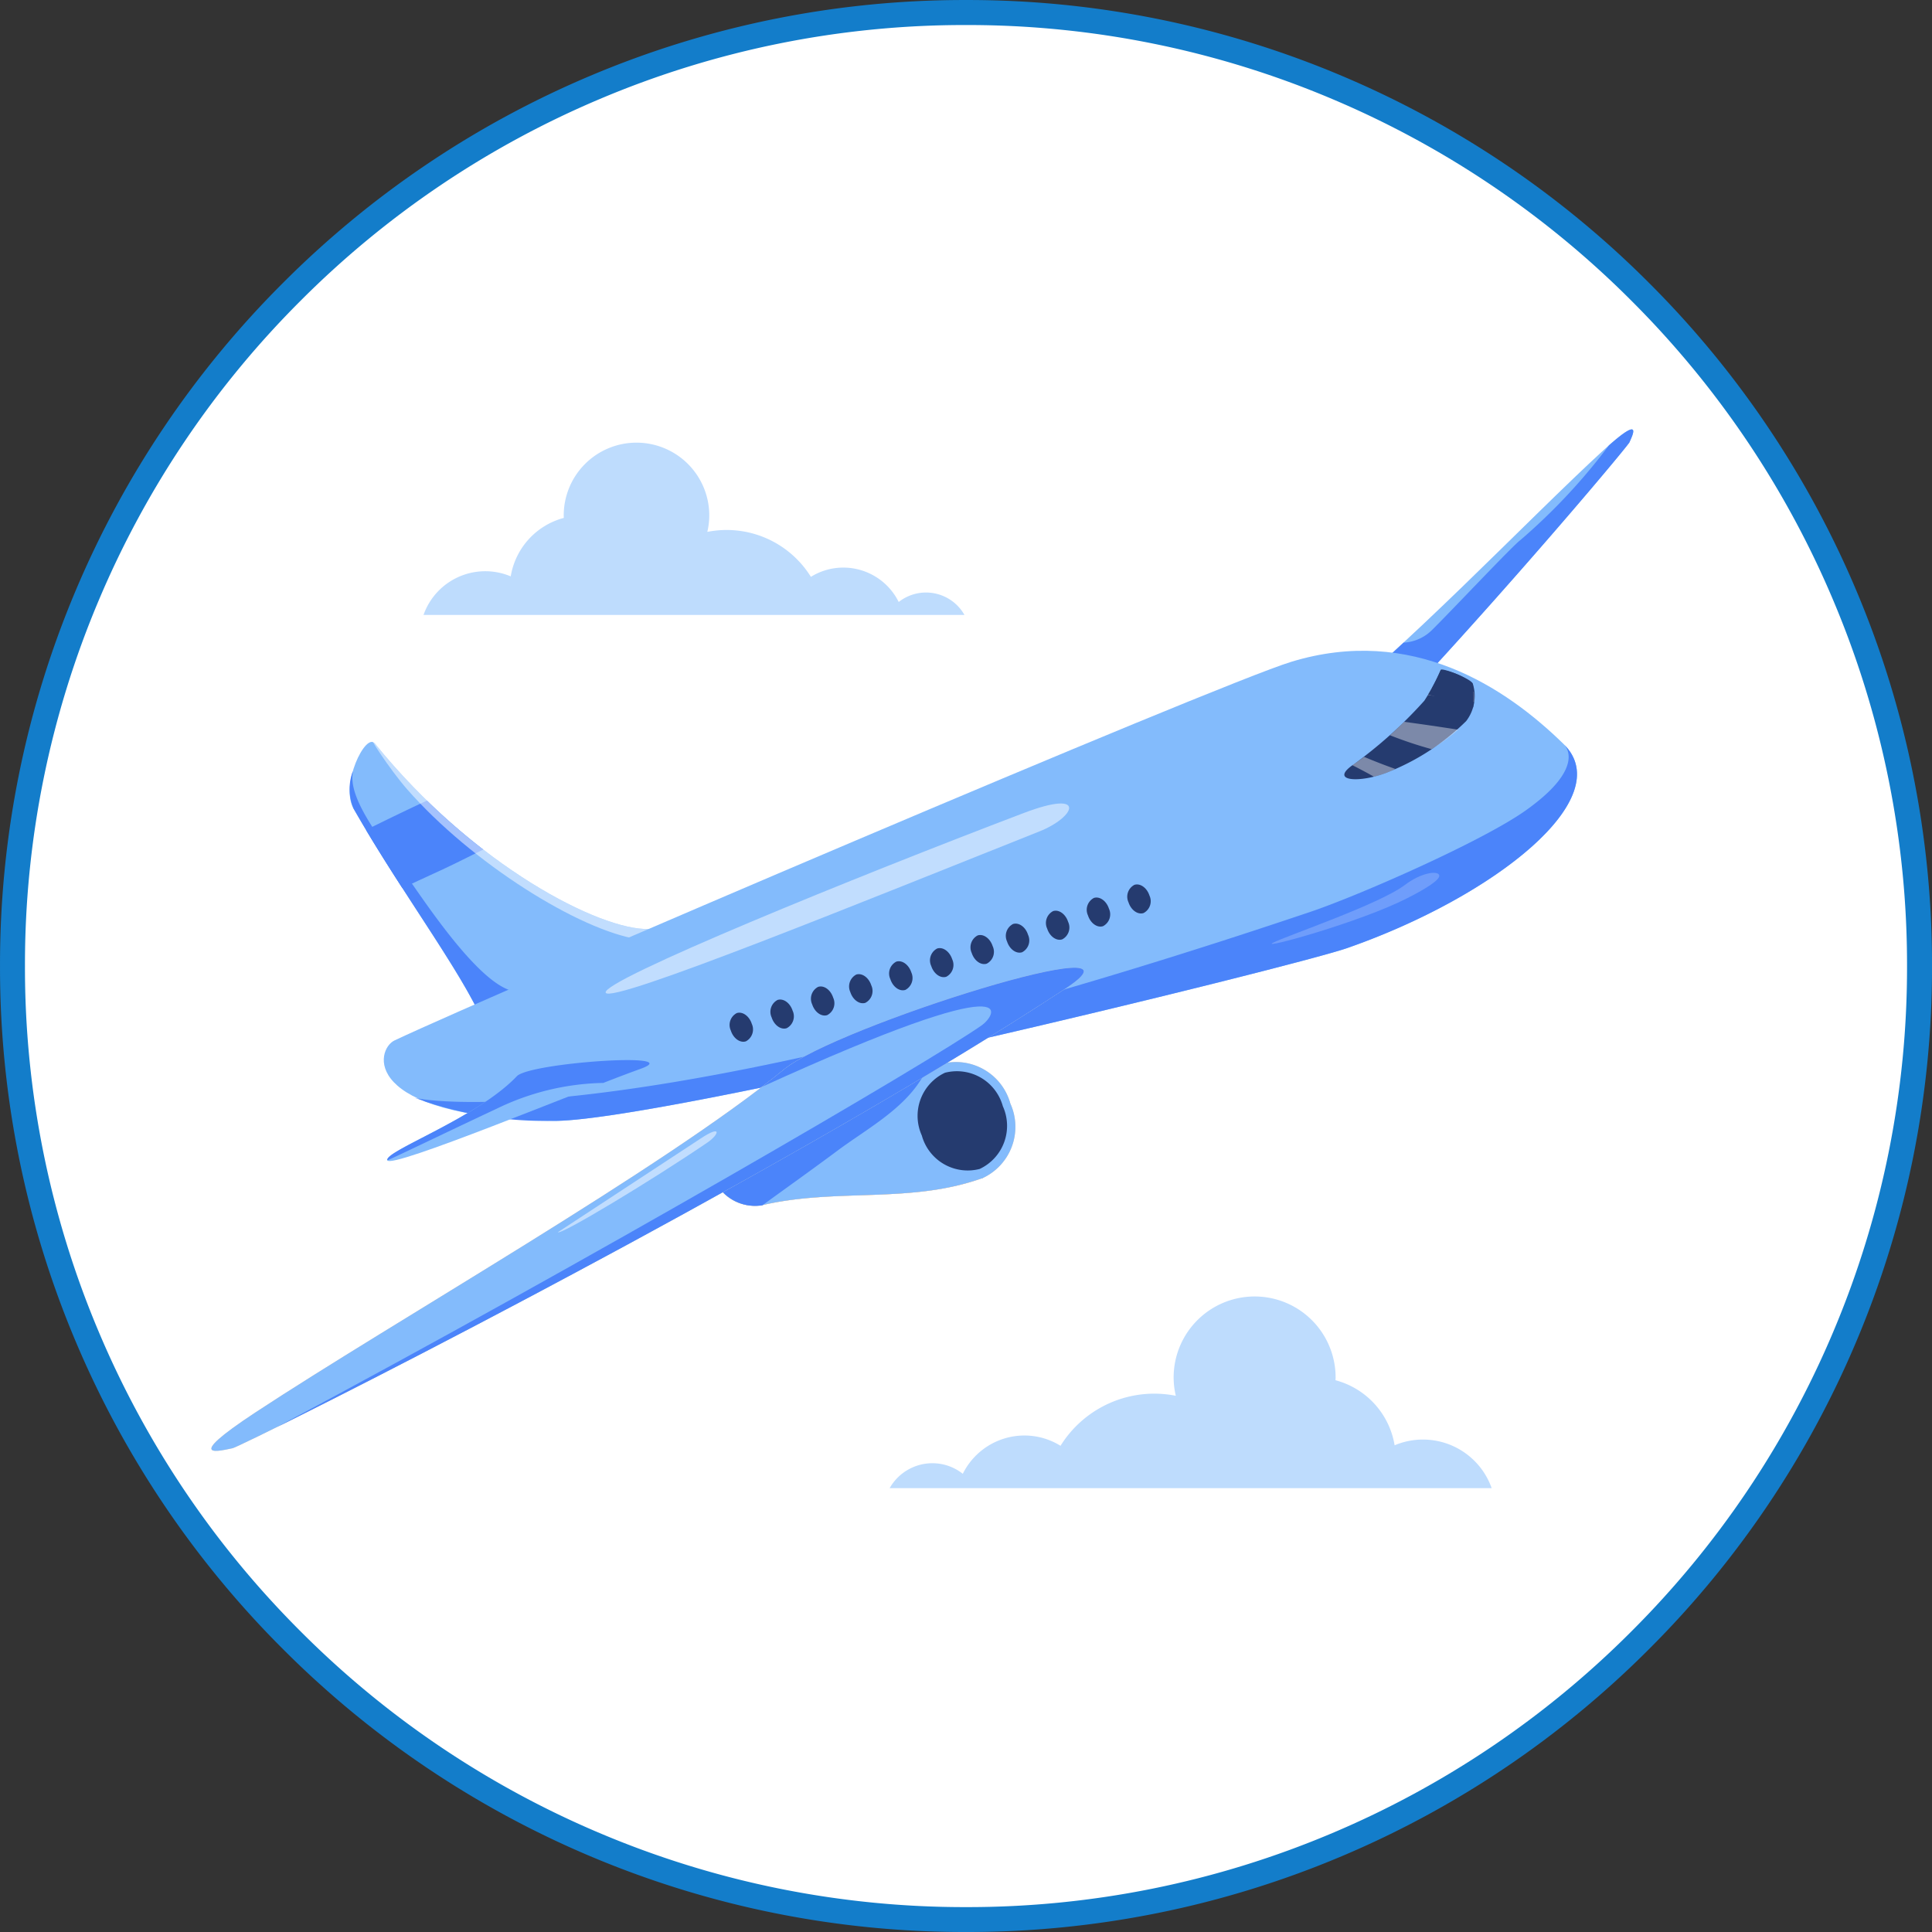 <svg xmlns="http://www.w3.org/2000/svg" width="114.863" height="114.863" viewBox="0 0 114.863 114.863">
  <rect x="0" y="0" width="114.863" height="114.863" fill="#333333" stroke="none"/>
  <g id="Grupo_28637" data-name="Grupo 28637" transform="translate(0 0)">
    <ellipse id="Elipse_5137" data-name="Elipse 5137" cx="56.986" cy="56.986" rx="56.986" ry="56.986" transform="translate(0.259 0.458)" fill="#fff"/>
    <g id="Grupo_28661" data-name="Grupo 28661" transform="translate(0 0)">
      <path id="Trazado_58731" data-name="Trazado 58731" d="M3207.182-2667.975a57.072,57.072,0,0,1-22.355-4.513,57.246,57.246,0,0,1-18.255-12.308,57.234,57.234,0,0,1-12.308-18.255,57.079,57.079,0,0,1-4.513-22.355,57.08,57.08,0,0,1,4.513-22.355,57.236,57.236,0,0,1,12.308-18.255,57.242,57.242,0,0,1,18.255-12.308,57.08,57.08,0,0,1,22.355-4.513,57.078,57.078,0,0,1,22.355,4.513,57.237,57.237,0,0,1,18.255,12.308,57.236,57.236,0,0,1,12.308,18.255,57.072,57.072,0,0,1,4.514,22.355,57.071,57.071,0,0,1-4.514,22.355,57.234,57.234,0,0,1-12.308,18.255,57.24,57.24,0,0,1-18.255,12.308A57.069,57.069,0,0,1,3207.182-2667.975Zm0-113.375a55.589,55.589,0,0,0-21.776,4.4,55.758,55.758,0,0,0-17.782,11.989,55.749,55.749,0,0,0-11.99,17.783,55.592,55.592,0,0,0-4.4,21.775,55.593,55.593,0,0,0,4.4,21.776,55.751,55.751,0,0,0,11.99,17.782,55.755,55.755,0,0,0,17.782,11.99,55.6,55.6,0,0,0,21.776,4.4,55.6,55.6,0,0,0,21.775-4.4,55.763,55.763,0,0,0,17.783-11.99,55.757,55.757,0,0,0,11.989-17.782,55.593,55.593,0,0,0,4.4-21.776,55.593,55.593,0,0,0-4.4-21.775,55.756,55.756,0,0,0-11.989-17.783,55.765,55.765,0,0,0-17.783-11.989A55.587,55.587,0,0,0,3207.182-2781.35Z" transform="translate(-3149.75 2782.838)" fill="#137dca"/>
    </g>
    <g id="Grupo_28662" data-name="Grupo 28662" transform="translate(12.566 25.524)">
      <path id="Trazado_58732" data-name="Trazado 58732" d="M3405.021-2267.779c5.356-.163-9.015,7.924-9.552,6.286-.975-2.979-4.924-8.066-7.994-13.447-.8-1.407.721-4.548,1.27-3.868C3394.654-2271.5,3402.18-2267.691,3405.021-2267.779Z" transform="translate(-3379.024 2297.487)" fill="#83bbfc"/>
      <path id="Trazado_58733" data-name="Trazado 58733" d="M3401.993-2239.021a38.57,38.57,0,0,0,3.348,2.91c-.862.424-1.714.861-2.568,1.253l-2.242,1.034c-.719-1.116-1.453-2.274-2.158-3.453C3399.573-2237.871,3400.778-2238.457,3401.993-2239.021Z" transform="translate(-3389.177 2261.096)" fill="#4b84fa"/>
      <path id="Trazado_58734" data-name="Trazado 58734" d="M3419.357-2268.128c5.356-.163,1.118.875-.586.617-3.536-.535-9.934-4.542-13.775-8.928-1.068-1.219-2.463-3.4-1.914-2.718C3408.99-2271.846,3416.517-2268.041,3419.357-2268.128Z" transform="translate(-3393.361 2297.836)" fill="#fff" opacity="0.5"/>
      <path id="Trazado_58735" data-name="Trazado 58735" d="M3387.428-2258.666l.018,0c-.311,1.546,1.516,3.843,3.227,6.252,1.2,1.7,4.542,6.781,6.559,6.825a39.551,39.551,0,0,0,5.766-.364c-3.061,1.921-7.242,3.791-7.526,2.922-.975-2.979-4.924-8.066-7.994-13.447A3.021,3.021,0,0,1,3387.428-2258.666Z" transform="translate(-3379.028 2279.021)" fill="#4b84fa"/>
      <path id="Trazado_58736" data-name="Trazado 58736" d="M3984.19-2474.345c4.569-3.3,12.438-11.6,16.864-15.65,2.418-2.21,1.7-.854,1.537-.468-.138.323-13.9,16.69-23.481,25.475C3975.945-2462.085,3982.161-2472.881,3984.19-2474.345Z" transform="translate(-3918.28 2491.229)" fill="#83bbfc"/>
      <path id="Trazado_58737" data-name="Trazado 58737" d="M3984.19-2474.328a58.147,58.147,0,0,0,4.967-4.2,2.6,2.6,0,0,0,1.654-.713c1.057-1.031,4.826-5.048,5.295-5.386a35.469,35.469,0,0,0,5.263-5.628c2.035-1.8,1.377-.553,1.222-.185-.138.323-13.9,16.691-23.481,25.475C3975.945-2462.069,3982.161-2472.865,3984.19-2474.328Z" transform="translate(-3918.28 2491.212)" fill="#4b84fa"/>
      <path id="Trazado_58738" data-name="Trazado 58738" d="M3480.575-2335.263c3.285,3.215-4.127,9.08-12.872,12.13-3.211,1.12-41.216,10.415-47.279,10.271-11.469-.271-10.471-4.259-9.354-4.783,6.153-2.9,48.866-21.153,53.315-22.51C3471.542-2342.337,3477.115-2338.648,3480.575-2335.263Z" transform="translate(-3400.178 2353.976)" fill="#83bbfc"/>
      <path id="Trazado_58739" data-name="Trazado 58739" d="M3499.741-2277.435c3.285,3.215-4.127,9.08-12.872,12.13-3.212,1.12-41.217,10.415-47.28,10.271a22.563,22.563,0,0,1-7.552-1.153c-3.271-1.3,5.709,4.537,52.62-11.263,2.9-.975,10.244-4.2,12.835-6.043C3501.245-2276.159,3499.741-2277.435,3499.741-2277.435Z" transform="translate(-3419.344 2296.148)" fill="#4b84fa"/>
      <path id="Trazado_58740" data-name="Trazado 58740" d="M3420.493-2061.819c-2.372,2.5-7.9,4.458-7.7,5s11.352-4.1,15.078-5.447C3430.644-2063.267,3421.255-2062.625,3420.493-2061.819Z" transform="translate(-3402.327 2100.278)" fill="#83bbfc"/>
      <path id="Trazado_58741" data-name="Trazado 58741" d="M3419.277-2059.88c-2.616,1.223-6.478,3.091-6.488,3.062-.2-.542,5.332-2.5,7.7-5,.762-.806,10.151-1.449,7.374-.446-.585.211-1.354.5-2.235.845A15.091,15.091,0,0,0,3419.277-2059.88Z" transform="translate(-3402.327 2100.278)" fill="#4b84fa"/>
      <path id="Trazado_58742" data-name="Trazado 58742" d="M3773.832-2059.5a3.359,3.359,0,0,1-1.631,4.425,3.359,3.359,0,0,1-4.083-2.361,3.358,3.358,0,0,1,1.633-4.424A3.358,3.358,0,0,1,3773.832-2059.5Z" transform="translate(-3726.329 2099.585)" fill="#f2d2b2"/>
      <path id="Trazado_58743" data-name="Trazado 58743" d="M3635.7-2024.967a2.634,2.634,0,0,1-1.28,3.469,2.635,2.635,0,0,1-3.2-1.85,2.634,2.634,0,0,1,1.283-3.469A2.633,2.633,0,0,1,3635.7-2024.967Z" transform="translate(-3601.46 2067.575)" fill="#f2d2b2"/>
      <path id="Trazado_58744" data-name="Trazado 58744" d="M3657.209-2053.467c-4.246,1.534-8.526.612-12.912,1.571-1.457.318-3.41-5.244-1.921-5.318,3.459-.172,10.98-2.531,12.383-3.037Z" transform="translate(-3611.337 2097.974)" fill="#f2d2b2"/>
      <path id="Trazado_58745" data-name="Trazado 58745" d="M3632.168-2057.054a.454.454,0,0,1,.334-.161,2.058,2.058,0,0,1,1.011-.095,75.576,75.576,0,0,0,11.372-2.942l2.45,6.785c-4.246,1.534-8.526.612-12.912,1.571a2.635,2.635,0,0,1-3.2-1.85A2.721,2.721,0,0,1,3632.168-2057.054Z" transform="translate(-3601.464 2097.974)" fill="#f2d2b2"/>
      <path id="Trazado_58746" data-name="Trazado 58746" d="M3632.168-2057.054a.454.454,0,0,1,.334-.161,2.058,2.058,0,0,1,1.011-.095,75.576,75.576,0,0,0,11.372-2.942l2.45,6.785c-4.246,1.534-8.526.612-12.912,1.571a2.635,2.635,0,0,1-3.2-1.85A2.721,2.721,0,0,1,3632.168-2057.054Z" transform="translate(-3601.464 2097.974)" fill="#f2d2b2"/>
      <path id="Trazado_58747" data-name="Trazado 58747" d="M3632.168-2057.054a.454.454,0,0,1,.334-.161,2.058,2.058,0,0,1,1.011-.095,75.576,75.576,0,0,0,11.372-2.942l2.45,6.785c-4.246,1.534-8.526.612-12.912,1.571a2.635,2.635,0,0,1-3.2-1.85A2.721,2.721,0,0,1,3632.168-2057.054Z" transform="translate(-3601.464 2097.974)" fill="#83bbfc"/>
      <path id="Trazado_58748" data-name="Trazado 58748" d="M3632.168-2054.433a.456.456,0,0,1,.334-.161,2.058,2.058,0,0,1,1.011-.094,73.04,73.04,0,0,0,10.631-2.691.771.771,0,0,0-.073.352.774.774,0,0,0-.424.345c-1.163,1.841-3.281,2.962-4.988,4.237-1.466,1.094-2.957,2.152-4.436,3.229a2.682,2.682,0,0,1-3-1.908A2.721,2.721,0,0,1,3632.168-2054.433Z" transform="translate(-3601.464 2095.353)" fill="#4b84fa"/>
      <path id="Trazado_58749" data-name="Trazado 58749" d="M3773.832-2059.5a3.359,3.359,0,0,1-1.631,4.425,3.359,3.359,0,0,1-4.083-2.361,3.358,3.358,0,0,1,1.633-4.424A3.358,3.358,0,0,1,3773.832-2059.5Z" transform="translate(-3726.329 2099.585)" fill="#83bbfc"/>
      <path id="Trazado_58750" data-name="Trazado 58750" d="M3778.476-2053.535a2.831,2.831,0,0,1-1.375,3.73,2.831,2.831,0,0,1-3.442-1.99,2.832,2.832,0,0,1,1.376-3.729A2.832,2.832,0,0,1,3778.476-2053.535Z" transform="translate(-3731.421 2093.778)" fill="#253b6f"/>
      <path id="Trazado_58751" data-name="Trazado 58751" d="M3327.347-2119.44c-7.035,5.792-23.26,15.018-31.413,20.385-4.451,2.931-2.032,2.259-1.362,2.129.565-.109,31.837-15.717,49.517-27.329C3349.93-2128.091,3330.469-2122.01,3327.347-2119.44Z" transform="translate(-3293.312 2157.503)" fill="#f2d2b2"/>
      <path id="Trazado_58752" data-name="Trazado 58752" d="M3327.347-2119.44c-7.035,5.792-23.26,15.018-31.413,20.385-4.451,2.931-2.032,2.259-1.362,2.129.565-.109,31.837-15.717,49.517-27.329C3349.93-2128.091,3330.469-2122.01,3327.347-2119.44Z" transform="translate(-3293.312 2157.503)" fill="#83bbfc"/>
      <path id="Trazado_58753" data-name="Trazado 58753" d="M3379.46-2122.082c.741-.523,2.98-3.644-13.081,3.669.459-.352.894-.7,1.3-1.028,3.123-2.57,22.584-8.65,16.741-4.814-14.75,9.688-38.961,22.157-46.907,26.086C3356.176-2108.127,3376.367-2119.9,3379.46-2122.082Z" transform="translate(-3333.641 2157.503)" fill="#4b84fa"/>
      <path id="Trazado_58754" data-name="Trazado 58754" d="M4065.609-2322.016a13.891,13.891,0,0,0,4.5-2.974,2.449,2.449,0,0,0,.4-2.206c-.038-.286-1.842-.989-1.907-.839a12.306,12.306,0,0,1-.981,1.834,26.34,26.34,0,0,1-4.2,3.783C4061.851-2321.352,4063.938-2321.288,4065.609-2322.016Z" transform="translate(-3995.507 2342.337)" fill="#253b6f"/>
      <path id="Trazado_58755" data-name="Trazado 58755" d="M4122.35-2315.57a3.661,3.661,0,0,1,.018.617c-.913-.15-1.828-.286-2.744-.415.072-.12.158-.269.253-.442A19.039,19.039,0,0,0,4122.35-2315.57Z" transform="translate(-4047.298 2331.164)" fill="#fff" opacity="0.4"/>
      <path id="Trazado_58756" data-name="Trazado 58756" d="M4097.9-2292.056a12.707,12.707,0,0,1-1.576,1.158,23.781,23.781,0,0,1-2.472-.825c.306-.278.589-.549.841-.8Q4096.295-2292.307,4097.9-2292.056Z" transform="translate(-4023.778 2309.913)" fill="#fff" opacity="0.4"/>
      <path id="Trazado_58757" data-name="Trazado 58757" d="M4069.067-2268.748c.614.257,1.232.5,1.858.719-.1.044-.192.088-.289.13a6.269,6.269,0,0,1-.984.331c-.418-.24-.847-.464-1.279-.682l.071-.051C4068.655-2268.443,4068.862-2268.593,4069.067-2268.748Z" transform="translate(-4000.535 2288.221)" fill="#fff" opacity="0.4"/>
      <path id="Trazado_58758" data-name="Trazado 58758" d="M4119.8-2326.567a13.275,13.275,0,0,0,.751-1.468,3.587,3.587,0,0,1,1.907.839,7.3,7.3,0,0,1,.02,1.387C4121.433-2326.046,4120.694-2326.34,4119.8-2326.567Z" transform="translate(-4047.46 2342.337)" fill="#253b6f"/>
      <path id="Trazado_58759" data-name="Trazado 58759" d="M3916.956-2181.4a.794.794,0,0,1-.352,1.04c-.344.111-.744-.175-.894-.638a.794.794,0,0,1,.352-1.04C3916.407-2182.147,3916.807-2181.861,3916.956-2181.4Z" transform="translate(-3861.183 2209.12)" fill="#253b6f"/>
      <path id="Trazado_58760" data-name="Trazado 58760" d="M3889.416-2172.519a.793.793,0,0,1-.353,1.04c-.344.111-.743-.175-.893-.638a.794.794,0,0,1,.353-1.041C3888.866-2173.268,3889.267-2172.982,3889.416-2172.519Z" transform="translate(-3836.052 2201.019)" fill="#253b6f"/>
      <path id="Trazado_58761" data-name="Trazado 58761" d="M3861.692-2163.582a.794.794,0,0,1-.352,1.041c-.344.111-.744-.175-.893-.639a.794.794,0,0,1,.352-1.041C3861.143-2164.332,3861.542-2164.046,3861.692-2163.582Z" transform="translate(-3810.755 2192.865)" fill="#253b6f"/>
      <path id="Trazado_58762" data-name="Trazado 58762" d="M3834.5-2154.816a.793.793,0,0,1-.352,1.04c-.344.111-.744-.175-.894-.638a.794.794,0,0,1,.352-1.04C3833.954-2155.565,3834.355-2155.28,3834.5-2154.816Z" transform="translate(-3785.947 2184.866)" fill="#253b6f"/>
      <path id="Trazado_58763" data-name="Trazado 58763" d="M3810.436-2147.058a.794.794,0,0,1-.352,1.041c-.344.111-.744-.175-.894-.638a.8.8,0,0,1,.353-1.041C3809.886-2147.807,3810.286-2147.521,3810.436-2147.058Z" transform="translate(-3763.985 2177.786)" fill="#253b6f"/>
      <path id="Trazado_58764" data-name="Trazado 58764" d="M3782.9-2138.179a.794.794,0,0,1-.352,1.041c-.344.111-.744-.176-.894-.638a.794.794,0,0,1,.352-1.041C3782.346-2138.929,3782.746-2138.643,3782.9-2138.179Z" transform="translate(-3738.855 2169.685)" fill="#253b6f"/>
      <path id="Trazado_58765" data-name="Trazado 58765" d="M3755.172-2129.238a.8.8,0,0,1-.352,1.04c-.344.111-.744-.175-.894-.639a.793.793,0,0,1,.352-1.04C3754.622-2129.987,3755.022-2129.7,3755.172-2129.238Z" transform="translate(-3713.558 2161.526)" fill="#253b6f"/>
      <path id="Trazado_58766" data-name="Trazado 58766" d="M3727.985-2120.475a.794.794,0,0,1-.352,1.041c-.344.111-.744-.175-.894-.639a.8.8,0,0,1,.352-1.041C3727.435-2121.224,3727.835-2120.938,3727.985-2120.475Z" transform="translate(-3688.751 2153.531)" fill="#253b6f"/>
      <path id="Trazado_58767" data-name="Trazado 58767" d="M3702.089-2112.124a.794.794,0,0,1-.352,1.04c-.344.112-.744-.175-.894-.638a.794.794,0,0,1,.352-1.04C3701.54-2112.874,3701.94-2112.588,3702.089-2112.124Z" transform="translate(-3665.122 2145.911)" fill="#253b6f"/>
      <path id="Trazado_58768" data-name="Trazado 58768" d="M3674.55-2103.244a.794.794,0,0,1-.352,1.041c-.345.111-.744-.175-.894-.639a.794.794,0,0,1,.352-1.04C3674-2103.993,3674.4-2103.708,3674.55-2103.244Z" transform="translate(-3639.993 2137.808)" fill="#253b6f"/>
      <path id="Trazado_58769" data-name="Trazado 58769" d="M3646.825-2094.305a.8.8,0,0,1-.352,1.041c-.344.11-.744-.176-.893-.639a.794.794,0,0,1,.352-1.041C3646.275-2095.055,3646.675-2094.769,3646.825-2094.305Z" transform="translate(-3614.695 2129.651)" fill="#253b6f"/>
      <path id="Trazado_58770" data-name="Trazado 58770" d="M3586-2236.5c-9.912,3.765-25.117,9.957-24.844,10.678s15.942-5.673,25.795-9.591C3589.072-2236.257,3589.836-2237.958,3586-2236.5Z" transform="translate(-3537.712 2259.316)" fill="#fff" opacity="0.5"/>
      <path id="Trazado_58771" data-name="Trazado 58771" d="M3528.707-2008.4c.133.2,5.59-3.083,8.882-5.326.708-.482.894-1.1-.39-.246" transform="translate(-3508.104 2056.134)" fill="#fff" opacity="0.5"/>
      <path id="Trazado_58772" data-name="Trazado 58772" d="M4013.581-2185.823c-.8.419,5.164-1.21,8-2.658,1.116-.569,2-1.116,1.883-1.378s-1.071-.132-2.029.592C4019.894-2188.1,4014.369-2186.235,4013.581-2185.823Z" transform="translate(-3950.47 2216.351)" fill="#fff" opacity="0.2"/>
    </g>
    <path id="Trazado_58773" data-name="Trazado 58773" d="M3754.049-1890.824a2.921,2.921,0,0,1,2.542-1.482,2.909,2.909,0,0,1,1.807.629,4.089,4.089,0,0,1,3.664-2.277,4.066,4.066,0,0,1,2.146.612,6.57,6.57,0,0,1,5.577-3.1,6.653,6.653,0,0,1,1.277.126,4.788,4.788,0,0,1-.129-1.089,4.816,4.816,0,0,1,4.816-4.815,4.814,4.814,0,0,1,4.814,4.815c0,.055-.005.109-.007.165a4.812,4.812,0,0,1,3.515,3.868,4.321,4.321,0,0,1,1.689-.341,4.331,4.331,0,0,1,4.081,2.889Z" transform="translate(-3701.157 1979.299)" fill="#bedcfd"/>
    <path id="Trazado_58774" data-name="Trazado 58774" d="M3469.59-2471.911a2.624,2.624,0,0,0-2.284-1.332,2.616,2.616,0,0,0-1.624.564,3.674,3.674,0,0,0-3.292-2.046,3.652,3.652,0,0,0-1.929.55,5.9,5.9,0,0,0-5.011-2.786,5.969,5.969,0,0,0-1.147.113,4.3,4.3,0,0,0,.116-.978,4.327,4.327,0,0,0-4.327-4.327,4.326,4.326,0,0,0-4.326,4.327c0,.049,0,.1.007.147a4.323,4.323,0,0,0-3.158,3.476,3.885,3.885,0,0,0-1.518-.306,3.892,3.892,0,0,0-3.667,2.6Z" transform="translate(-3412.251 2508.47)" fill="#bedcfd"/>
  </g>
</svg>
